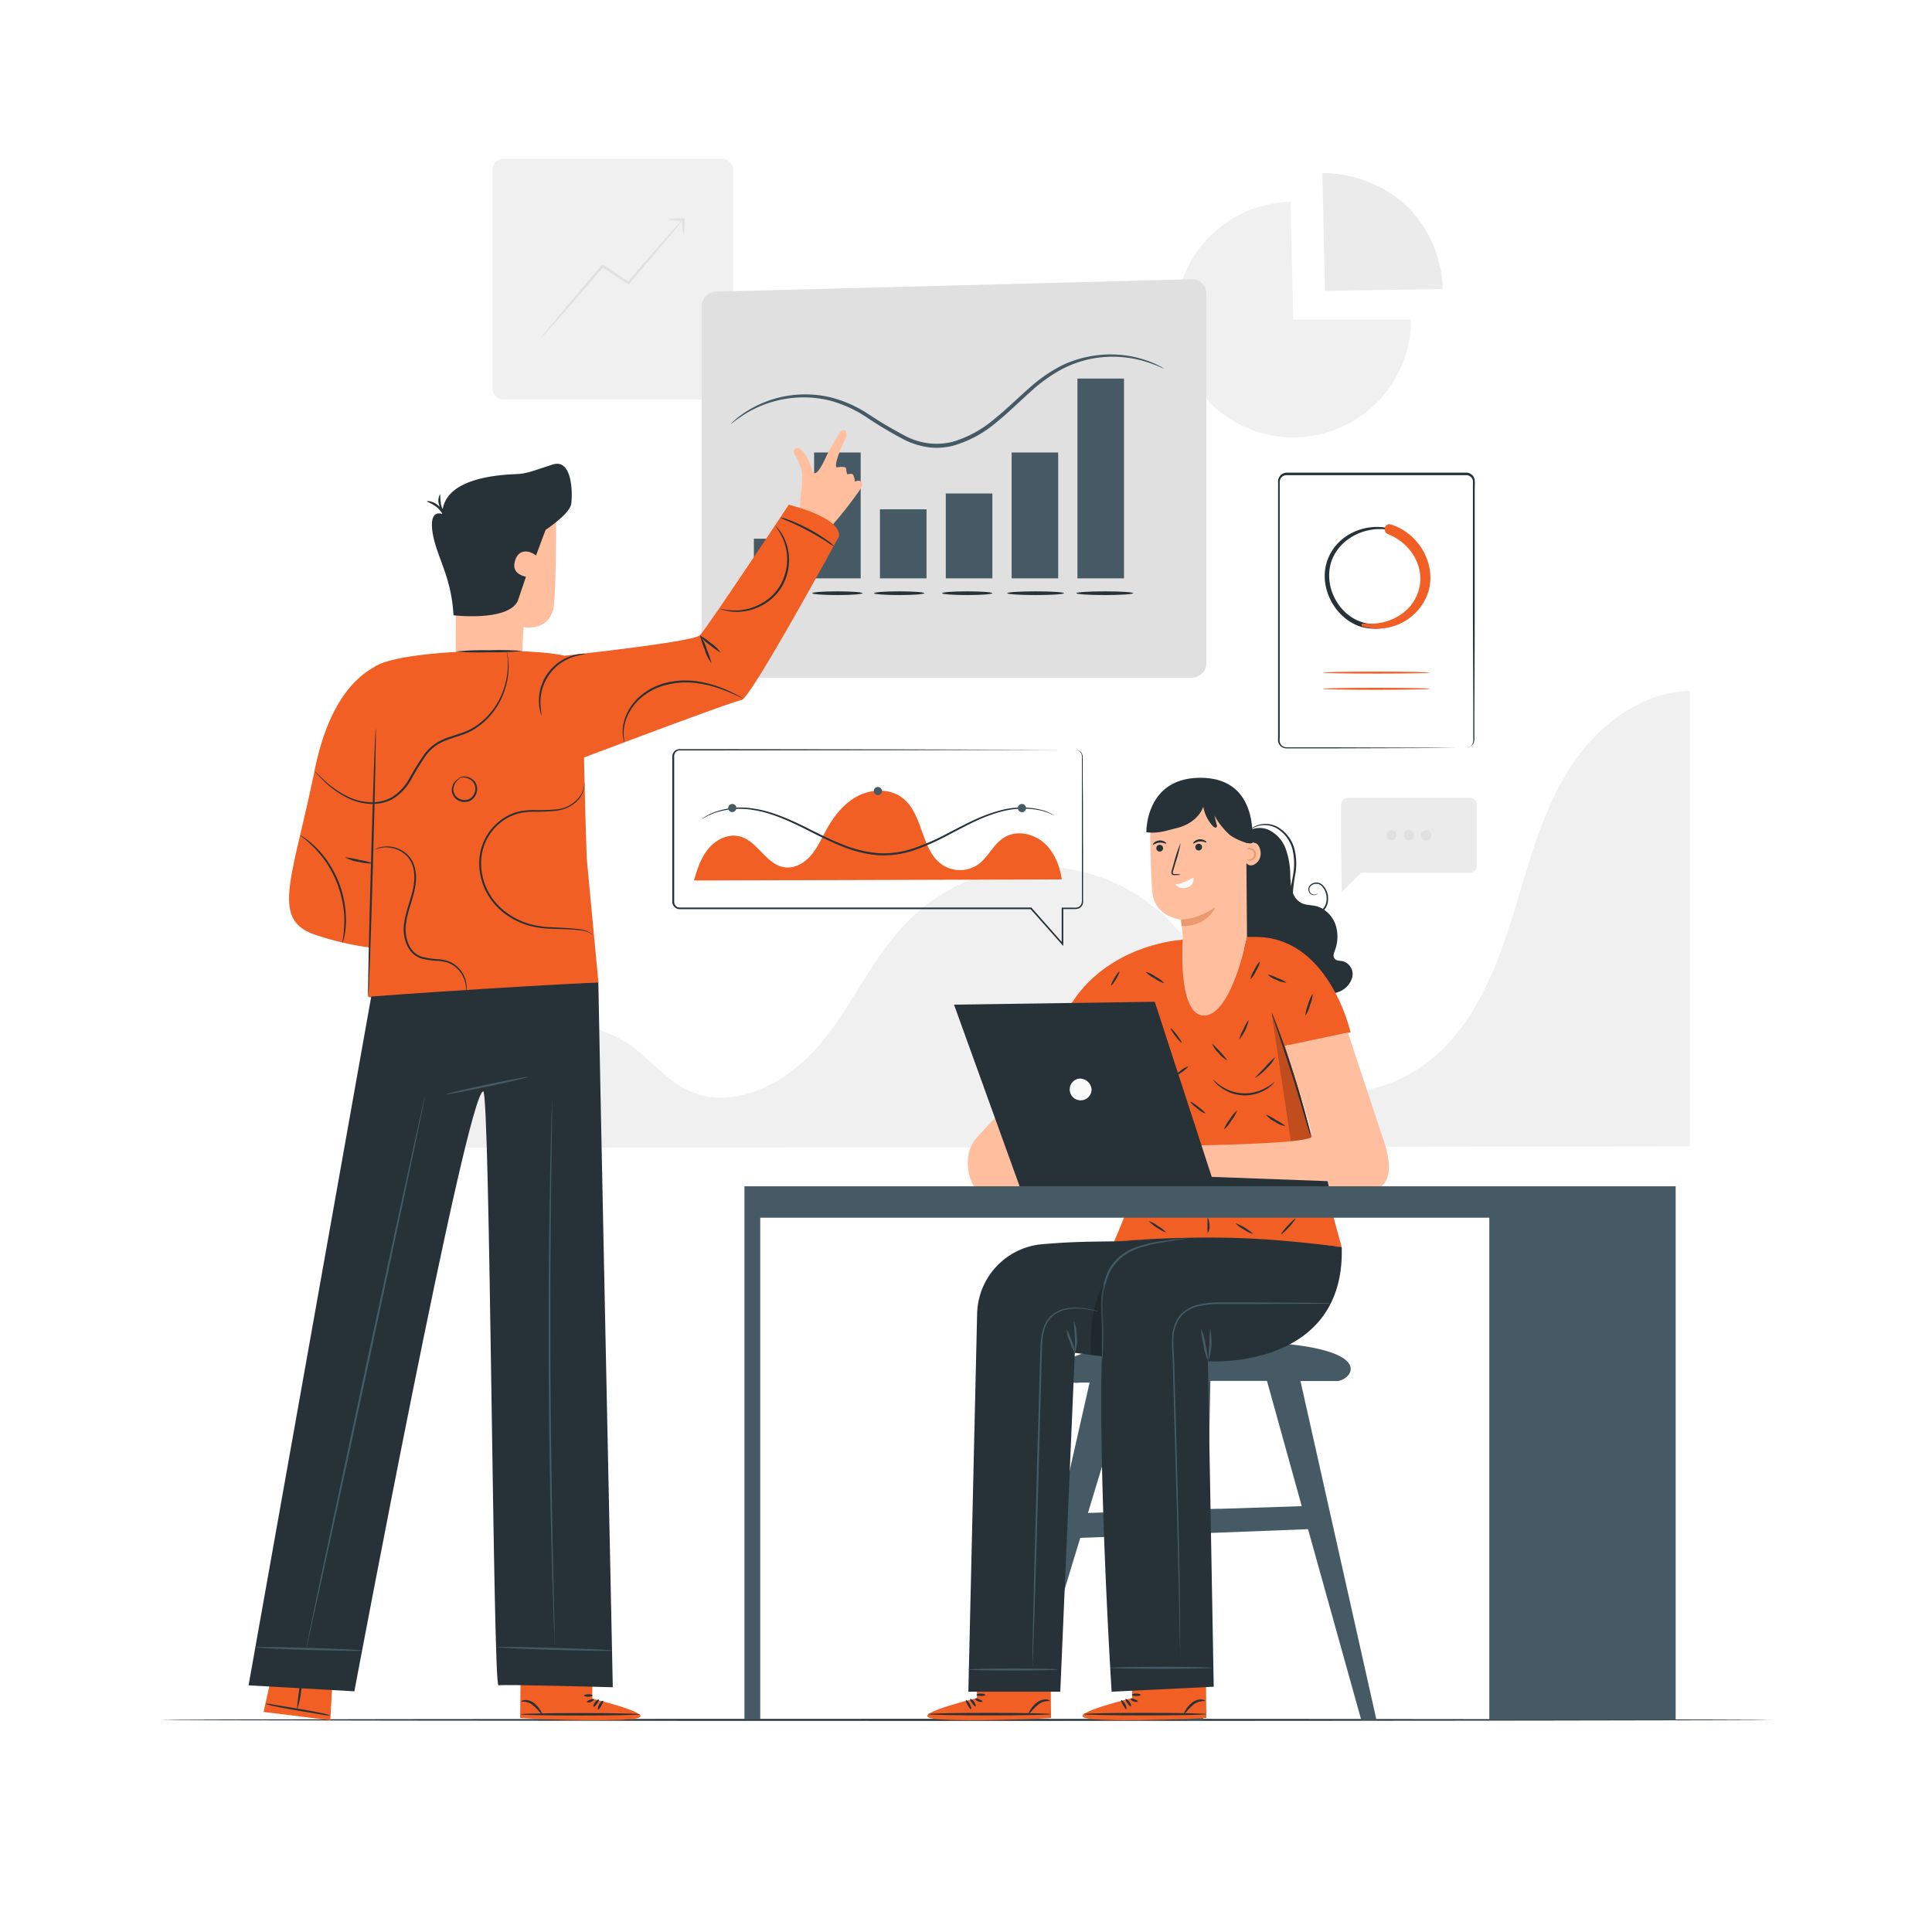 <svg xmlns="http://www.w3.org/2000/svg" viewBox="0 0 500 500"><style>        .elementor-widget-text-editor.elementor-drop-cap-view-stacked .elementor-drop-cap{background-color:#69727d;color:#fff}.elementor-widget-text-editor.elementor-drop-cap-view-framed .elementor-drop-cap{color:#69727d;border:3px solid;background-color:transparent}.elementor-widget-text-editor:not(.elementor-drop-cap-view-default) .elementor-drop-cap{margin-top:8px}.elementor-widget-text-editor:not(.elementor-drop-cap-view-default) .elementor-drop-cap-letter{width:1em;height:1em}.elementor-widget-text-editor .elementor-drop-cap{float:left;text-align:center;line-height:1;font-size:50px}.elementor-widget-text-editor .elementor-drop-cap-letter{display:inline-block}</style><g id="freepik--background-complete--inject-2"><rect x="127.46" y="41.11" width="62.31" height="62.31" rx="2.75" style="fill:#f0f0f0"></rect><path d="M176.82,56.49h-.07c-2.11,0-3.82.13-3.82.3a11,11,0,0,0,3.42.3c-.19.2-.47.49-.82.88l-3,3.4-10,11.48L158.32,70c-.75-.49-1.49-1-2.18-1.45l-.23-.14-.17.2c-4.45,5.2-8.39,9.85-11.2,13.21l-3.29,4a10.56,10.56,0,0,0-1.14,1.5A13.21,13.21,0,0,0,141.42,86l3.43-3.86c2.85-3.25,6.78-7.78,11.17-12.89l2,1.31,4.43,2.94.22.15.17-.2,10-11.81,2.89-3.51c.38-.46.64-.8.8-1h.05a11.07,11.07,0,0,0,.29,3.45c.17,0,.3-1.67.31-3.75v-.3Z" style="fill:#e0e0e0"></path><path d="M334.69,82.7h30.48A30.48,30.48,0,1,1,334,52.23Z" style="fill:#f0f0f0"></path><path d="M342.9,75.27l-.68-30.48a32.17,32.17,0,0,1,21.94,8.63,31.32,31.32,0,0,1,9.21,21.38Z" style="fill:#ebebeb"></path><path d="M347.1,208.17c-.17,5.6.15,22.68.15,22.68l5-5H380.4a1.79,1.79,0,0,0,1.78-1.79v-15.8a1.78,1.78,0,0,0-1.78-1.78H348.89A1.78,1.78,0,0,0,347.1,208.17Z" style="fill:#ebebeb"></path><path d="M361.48,216.16a1.32,1.32,0,1,1-1.32-1.33A1.32,1.32,0,0,1,361.48,216.16Z" style="fill:#e0e0e0"></path><path d="M365.94,216.16a1.33,1.33,0,1,1-1.32-1.33A1.32,1.32,0,0,1,365.94,216.16Z" style="fill:#e0e0e0"></path><path d="M370.4,216.16a1.33,1.33,0,1,1-1.33-1.33A1.33,1.33,0,0,1,370.4,216.16Z" style="fill:#e0e0e0"></path><path d="M117.88,297.05c.75-9.73,7.91-24.79,16.71-29a28.61,28.61,0,0,1,27.91,2c5.51,3.72,9.69,9.39,15.72,12.19,11.93,5.54,26.09-2.31,34.42-12.49s13.55-22.8,23-32a47.62,47.62,0,0,1,68.09,1.7c6.41,6.9,10.61,15.51,15.76,23.39s11.76,15.47,20.71,18.42c12.29,4.05,26.16-1.9,34.86-11.49s13.22-22.18,17-34.56,7.09-25.15,14-36.09,18.32-20,31.26-20.33v117.9Z" style="fill:#f0f0f0"></path></g><g id="freepik--Floor--inject-2"><path d="M458.51,445.1c0,.14-93.36.26-208.5.26s-208.52-.12-208.52-.26,93.34-.26,208.52-.26S458.51,445,458.51,445.1Z" style="fill:#263238"></path></g><g id="freepik--Charts--inject-2"><path d="M379.35,193.61a4.39,4.39,0,0,0,.6-.12,2,2,0,0,0,1.22-1.2,3.4,3.4,0,0,0,.11-1.31c0-.49,0-1,0-1.61,0-1.17,0-2.51,0-4,0-6.07-.05-14.83-.09-25.63,0-5.42,0-11.34,0-17.7,0-3.19,0-6.48,0-9.87,0-1.69,0-3.41,0-5.15,0-.85,0-1.79,0-2.59a1.74,1.74,0,0,0-1.62-1.45H332.93a1.74,1.74,0,0,0-1.74,1.69c0,1,0,2,0,3.06v17.95c0,7.79,0,15.3,0,22.46s0,14,0,20.31v2.37a7,7,0,0,0,0,1.13,1.69,1.69,0,0,0,.46.9,1.79,1.79,0,0,0,.88.51,5.33,5.33,0,0,0,1.08.05h10.73l25.63.09,7,.05,1.81,0,.62,0s-.21,0-.62,0l-1.81,0-7,.05-25.63.08-8.49,0h-2.24a5.37,5.37,0,0,1-1.18-.06,2.11,2.11,0,0,1-1.08-.62,2.16,2.16,0,0,1-.58-1.12,8.24,8.24,0,0,1,0-1.2v-2.37c0-6.36,0-13.16,0-20.31s0-14.67,0-22.46q0-5.83,0-11.88v-6.07c0-1,0-2,0-3.08a2.26,2.26,0,0,1,2.26-2.19l46.57,0a2.22,2.22,0,0,1,2.05,1.85c.07,1,0,1.78,0,2.67v5.15c0,3.39,0,6.68,0,9.87,0,6.36,0,12.28,0,17.7,0,10.8-.06,19.56-.08,25.63,0,1.51,0,2.85,0,4,0,.58,0,1.12,0,1.61a3.57,3.57,0,0,1-.14,1.34,2,2,0,0,1-1.31,1.22A1.5,1.5,0,0,1,379.35,193.61Z" style="fill:#263238"></path><path d="M359.43,136.71c-6.8-1.51-14.27,2.18-16.18,9.19-1.84,6.73,2.61,14.59,9.36,16.42A14,14,0,0,0,369,153.57c2.42-7.19-2.19-14.94-9.15-17.23-.8-.27-1.12,1-.34,1.26,5.93,2.17,10.19,8.57,8.41,15-1.68,6.1-8.83,10.18-14.93,8.56-5.87-1.56-9.66-7.86-8.91-13.73.91-7.19,8.52-11.49,15.29-10.32.25,0,.36-.33.11-.38Z" style="fill:#263238"></path><path d="M352.67,162.11a13.76,13.76,0,0,0,17-9c2.12-7.3-2.61-15.2-9.72-17.37-1.64-.5-2.23,1.92-.7,2.52,6,2.36,10,8.89,7.64,15.3-2.12,5.7-8.36,8.45-14.15,7.8-.46-.06-.52.66-.1.78Z" style="fill:#F15F25"></path><path d="M370,174.07c0,.14-6.18.26-13.82.26s-13.82-.12-13.82-.26,6.19-.26,13.82-.26S370,173.93,370,174.07Z" style="fill:#F15F25"></path><path d="M370,178.26c0,.15-6.18.26-13.82.26s-13.82-.11-13.82-.26,6.19-.26,13.82-.26S370,178.12,370,178.26Z" style="fill:#F15F25"></path><path d="M181.6,79.2v92.46a3.73,3.73,0,0,0,3.72,3.72H308.48a3.73,3.73,0,0,0,3.72-3.72V76a3.72,3.72,0,0,0-3.82-3.72L185.22,75.48A3.73,3.73,0,0,0,181.6,79.2Z" style="fill:#e0e0e0"></path><path d="M301.2,95.38c0,.1-1.57-.79-4.55-1.73a29.26,29.26,0,0,0-13.07-1A28.59,28.59,0,0,0,275,95.45a40.2,40.2,0,0,0-8.47,6.09c-2.78,2.46-5.54,5.24-8.72,7.81a30.09,30.09,0,0,1-11.13,6,17,17,0,0,1-6.5.39,20.9,20.9,0,0,1-6-1.86,104.83,104.83,0,0,1-10.08-6,31.71,31.71,0,0,0-9.49-4.25,28.07,28.07,0,0,0-9-.69,29,29,0,0,0-12.46,4c-2.67,1.64-3.93,2.86-4,2.78a6.19,6.19,0,0,1,.9-.89,22.6,22.6,0,0,1,2.9-2.21,28.48,28.48,0,0,1,21.87-3.82,31.9,31.9,0,0,1,9.76,4.27,108.7,108.7,0,0,0,10,5.9,17.22,17.22,0,0,0,11.88,1.39,29.41,29.41,0,0,0,10.77-5.83c3.14-2.51,5.91-5.28,8.73-7.74a40.89,40.89,0,0,1,8.7-6.14A29,29,0,0,1,283.48,92a28.56,28.56,0,0,1,13.28,1.29,23.45,23.45,0,0,1,3.35,1.44A6.15,6.15,0,0,1,301.2,95.38Z" style="fill:#455a64"></path><rect x="210.69" y="117.1" width="12.05" height="32.58" style="fill:#455a64"></rect><rect x="261.81" y="117.1" width="12.05" height="32.58" style="fill:#455a64"></rect><rect x="278.84" y="97.97" width="12.05" height="51.71" style="fill:#455a64"></rect><rect x="195.1" y="139.42" width="12.05" height="10.96" style="fill:#455a64"></rect><rect x="227.73" y="131.81" width="12.05" height="17.87" style="fill:#455a64"></rect><rect x="244.77" y="127.71" width="12.05" height="21.97" style="fill:#455a64"></rect><path d="M223.22,153.52c0,.27-2.91.48-6.51.48s-6.51-.21-6.51-.48,2.92-.48,6.51-.48S223.22,153.25,223.22,153.52Z" style="fill:#263238"></path><path d="M208.23,153.52c0,.27-2.92.48-6.51.48s-6.51-.21-6.51-.48,2.92-.48,6.51-.48S208.23,153.25,208.23,153.52Z" style="fill:#263238"></path><path d="M293.27,153.52c0,.27-3.3.48-7.36.48s-7.36-.21-7.36-.48,3.29-.48,7.36-.48S293.27,153.25,293.27,153.52Z" style="fill:#263238"></path><ellipse cx="268.01" cy="153.52" rx="7.36" ry="0.48" style="fill:#263238"></ellipse><path d="M256.81,153.52c0,.27-2.91.48-6.51.48s-6.5-.21-6.5-.48,2.91-.48,6.5-.48S256.81,153.25,256.81,153.52Z" style="fill:#263238"></path><path d="M239.21,153.52c0,.27-2.92.48-6.51.48s-6.51-.21-6.51-.48,2.91-.48,6.51-.48S239.21,153.25,239.21,153.52Z" style="fill:#263238"></path><path d="M278.48,194.13h.2a1.59,1.59,0,0,1,.59.17,1.68,1.68,0,0,1,.72.71,2.62,2.62,0,0,1,.21,1.38c0,2.12,0,5.23.05,9.22s0,8.91.05,14.6q0,4.28,0,9.12V233a2.23,2.23,0,0,1-.24,1.32,1.84,1.84,0,0,1-1.09.86,5.69,5.69,0,0,1-1.35.08H275l.18-.18c0,2.88,0,6,0,9.22v.53l-.35-.4-8.17-9.21.16.07-84.22,0h-5.89c-.33,0-.62,0-1,0a2,2,0,0,1-1-.42,2.06,2.06,0,0,1-.63-.91,2.11,2.11,0,0,1-.09-.56V212.1c0-4.95,0-9.82,0-14.58v-1.8a1.94,1.94,0,0,1,1-1.63,2.1,2.1,0,0,1,1-.21h9.54l48.37.06,32.6.08,8.87.05,2.3,0,.79,0-.79,0-2.3,0-8.87,0-32.6.08-48.37.06H176a1.41,1.41,0,0,0-.74.15,1.44,1.44,0,0,0-.78,1.21V212.1q0,7.43,0,15.11V233a2.75,2.75,0,0,0,.07.89,1.37,1.37,0,0,0,.45.66,1.42,1.42,0,0,0,.75.31h6.84l84.22,0h.1l.06.07,8.15,9.24-.35.13c0-3.23,0-6.34,0-9.22v-.19h2.84a5.58,5.58,0,0,0,1.25-.05,1.52,1.52,0,0,0,.88-.69A2,2,0,0,0,280,233c0-.42,0-.84,0-1.25v-2.46c0-3.23,0-6.27,0-9.12,0-5.69,0-10.59,0-14.6s0-7.1,0-9.22a2.55,2.55,0,0,0-.17-1.34,1.68,1.68,0,0,0-.67-.7A2.11,2.11,0,0,0,278.48,194.13Z" style="fill:#263238"></path><path d="M179.59,227.87c.84-2.93,1.82-5.92,3.77-8.26s5.12-3.91,8.07-3.15c4.67,1.2,6.92,7.42,11.69,8,2.64.36,5.21-1.22,6.91-3.27s2.75-4.54,4.05-6.86c2-3.49,4.63-6.72,8.22-8.47s8.21-1.76,11.35.71c5.38,4.24,4.63,13.6,10.36,17.34a8.3,8.3,0,0,0,9.24-.27c2.55-1.89,3.85-5.15,6.53-6.84,3.1-2,7.4-1.19,10.21,1.17s4.27,6,4.8,9.62" style="fill:#F15F25"></path><path d="M272.86,211.05a.76.76,0,0,1-.23-.09l-.66-.31a18.57,18.57,0,0,0-2.66-.9,21.39,21.39,0,0,0-10.2.3,39,39,0,0,0-6.67,2.48c-2.33,1.08-4.74,2.4-7.31,3.73a58.36,58.36,0,0,1-8.34,3.7,24.41,24.41,0,0,1-9.69,1.35,32.11,32.11,0,0,1-9.5-2.4c-2.95-1.18-5.66-2.57-8.24-3.87-5.14-2.64-10-4.75-14.28-5.39a20.34,20.34,0,0,0-10.16.74,19.58,19.58,0,0,0-3.4,1.67,1,1,0,0,1,.2-.16l.6-.43a13.7,13.7,0,0,1,2.52-1.27,20.18,20.18,0,0,1,10.3-.92c4.39.61,9.27,2.71,14.43,5.33,2.59,1.29,5.3,2.67,8.22,3.83a31.71,31.71,0,0,0,9.35,2.35,23.87,23.87,0,0,0,9.49-1.32,57.66,57.66,0,0,0,8.27-3.63c2.58-1.33,5-2.63,7.36-3.7a38.7,38.7,0,0,1,6.76-2.45,20.93,20.93,0,0,1,10.34-.13A11.48,11.48,0,0,1,272.86,211.05Z" style="fill:#263238"></path><path d="M228.24,204.67a1.05,1.05,0,1,1-1.05-1A1.06,1.06,0,0,1,228.24,204.67Z" style="fill:#455a64"></path><path d="M190.56,209.12a1.05,1.05,0,1,1-1.05-1.05A1,1,0,0,1,190.56,209.12Z" style="fill:#455a64"></path><path d="M265.54,209.13a1.06,1.06,0,1,1-1.06-1.06A1.06,1.06,0,0,1,265.54,209.13Z" style="fill:#455a64"></path></g><g id="freepik--character-2--inject-2"><path d="M336.56,357.41h9.37c4.37,0,13.74-11.49-37.1-10.18-33.42.86-35.62,5.8-33.93,8.68a4.18,4.18,0,0,0,3.91,1.95c.82-.06,1.9-.07,3.18-.06l-.8,3.52h0l-18.6,82.22,3.24-.28L279.57,398l26.21-1,1.5,48.12h4.11l1-48.37h.13l2.77-.1,23.23-.9,13.77,49.38h3.94Zm-55,34.14,9.17-30.23,1-3.42h0c3.84,0,8.33-.09,12.83-.09l1,33Zm34.56-1.08h0l-1,0-2.55.08.68-33.17h14.64l9,32.41Z" style="fill:#455a64"></path><path d="M252.81,439.45V428.82l19.05-.12.15,15.89-1.18.09c-5.25.34-26.73,1-30.25-.1C236.66,443.37,252.81,439.45,252.81,439.45Z" style="fill:#F15F25"></path><path d="M240.13,443.61c0,.18,7.12.33,15.91.33s15.91-.15,15.91-.33-7.12-.32-15.91-.32S240.13,443.43,240.13,443.61Z" style="fill:#263238"></path><path d="M252.48,441.62c.16-.08,0-.64-.39-1.2s-.9-.85-1-.72.13.59.51,1.11S252.32,441.71,252.48,441.62Z" style="fill:#263238"></path><path d="M251.26,442.32c.17-.06.08-.69-.29-1.35s-.87-1.07-1-1,.1.66.45,1.27S251.09,442.39,251.26,442.32Z" style="fill:#263238"></path><path d="M266.21,443.54c.08,0,.36-.23.77-.7a13.08,13.08,0,0,1,1.67-1.67,4.41,4.41,0,0,1,2.06-.9c.58-.08,1,0,1-.08s-.32-.33-1-.38a3.85,3.85,0,0,0-2.44.85,6.83,6.83,0,0,0-1.65,1.92C266.29,443.12,266.14,443.49,266.21,443.54Z" style="fill:#263238"></path><path d="M252.42,439.62c-.09.15.23.52.78.72s1,.13,1.06,0-.36-.39-.84-.57S252.51,439.47,252.42,439.62Z" style="fill:#263238"></path><path d="M252.72,438.6c0,.17.49.33,1.13.33s1.16-.13,1.15-.3-.52-.33-1.14-.34S252.74,438.42,252.72,438.6Z" style="fill:#263238"></path><path d="M293,439.45V428.82l19.05-.12.15,15.89-1.18.09c-5.25.34-26.73,1-30.25-.1C276.86,443.37,293,439.45,293,439.45Z" style="fill:#F15F25"></path><path d="M280.33,443.61c0,.18,7.13.33,15.91.33s15.91-.15,15.91-.33-7.12-.32-15.91-.32S280.33,443.43,280.33,443.61Z" style="fill:#263238"></path><path d="M292.68,441.62c.16-.08,0-.64-.39-1.2s-.9-.85-1-.72.14.59.51,1.11S292.52,441.71,292.68,441.62Z" style="fill:#263238"></path><path d="M291.46,442.32c.17-.06.08-.69-.29-1.35s-.87-1.07-1-1,.1.66.45,1.27S291.3,442.39,291.46,442.32Z" style="fill:#263238"></path><path d="M306.41,443.54c.08,0,.36-.23.77-.7a13.08,13.08,0,0,1,1.67-1.67,4.41,4.41,0,0,1,2.06-.9c.58-.08,1,0,1-.08s-.33-.33-1-.38a3.85,3.85,0,0,0-2.44.85,6.83,6.83,0,0,0-1.65,1.92C306.49,443.12,306.34,443.49,306.41,443.54Z" style="fill:#263238"></path><path d="M292.62,439.62c-.09.15.24.52.78.72s1,.13,1.06,0-.36-.39-.84-.57S292.72,439.47,292.62,439.62Z" style="fill:#263238"></path><path d="M292.92,438.6c0,.17.49.33,1.13.33s1.16-.13,1.15-.3-.52-.33-1.14-.34S292.94,438.42,292.92,438.6Z" style="fill:#263238"></path><path d="M347.58,248.78c-.78-.18-1.75-.08-2.22-.73s-.13-1.41.12-2.1a10,10,0,0,0,.07-6.88,7.76,7.76,0,0,0-2.87-3.62,2.91,2.91,0,0,0,.49-.62,4.32,4.32,0,0,0,.54-2.18,4.83,4.83,0,0,0-1.47-3.65,2.33,2.33,0,0,0-3.13,0,1.6,1.6,0,0,0,0,2.33,1.44,1.44,0,0,0,1.52.19c.33-.17.38-.38.38-.38a1.64,1.64,0,0,1-.42.29,1.38,1.38,0,0,1-1.35-.25,1.36,1.36,0,0,1,.12-2,2,2,0,0,1,2.69.12,4.48,4.48,0,0,1,1.26,3.36,3.76,3.76,0,0,1-.5,1.95,2.8,2.8,0,0,1-.49.6,6.19,6.19,0,0,0-1.72-.71c-1.29-.31-2.69-.23-3.87-.84a4.72,4.72,0,0,1-2.11-2.53c0-.11,0-.23,0-.35a47.42,47.42,0,0,1,.71-5.18,15.83,15.83,0,0,0-.13-5,9.33,9.33,0,0,0-4.77-6.7,6.52,6.52,0,0,0-5.55-.1,4.9,4.9,0,0,0-1.28.85l-.21.22a4.64,4.64,0,0,0-1.53,1.22l-3.08,27.78,22.59,13.81a16.62,16.62,0,0,0,5.15-1,5.69,5.69,0,0,0,3.44-3.74A3.49,3.49,0,0,0,347.58,248.78Zm-14.83-29.09a8.77,8.77,0,0,0-4.59-5,6,6,0,0,0-4.57.08,5.76,5.76,0,0,1,1.32-.76,6.38,6.38,0,0,1,5.31.24,9,9,0,0,1,4.46,6.46,15.79,15.79,0,0,1,.1,4.82c-.13,1.25-.48,2.51-.64,3.85a27.11,27.11,0,0,1-.22-2.86A20.77,20.77,0,0,0,332.75,219.69Z" style="fill:#263238"></path><path d="M326.06,219.65a2.46,2.46,0,0,0-.88-1.34,3.65,3.65,0,0,0-2.71-.12l-.05-6.38L310,201.71l-6.69,3.47a10.47,10.47,0,0,0-5.64,9.38c.05,5.14.18,12.11.52,16.07.58,6.8,7.46,7.36,7.46,7.36s.3,2.45.5,4.88c0,0-1.51,20.13,5.57,19.95,5.22-.13,8.73-11.1,10.21-16.87l.79-3.17v-.17l0-.13h0l-.15-19.09.21.22a1.51,1.51,0,0,0,1.65.2,3.05,3.05,0,0,0,1.63-1.75A3.75,3.75,0,0,0,326.06,219.65Z" style="fill:#ffbe9d"></path><path d="M299.25,219.53a.86.86,0,0,0,.89.85.87.87,0,0,0,0-1.74A.86.86,0,0,0,299.25,219.53Z" style="fill:#263238"></path><path d="M298.38,218.61c.11.11.74-.46,1.68-.53s1.65.36,1.75.23-.08-.26-.39-.46a2.24,2.24,0,0,0-1.41-.34,2.31,2.31,0,0,0-1.33.57C298.41,218.33,298.32,218.56,298.38,218.61Z" style="fill:#263238"></path><path d="M309.35,219.23a.87.87,0,0,0,1.74,0,.87.87,0,0,0-1.74,0Z" style="fill:#263238"></path><path d="M308.79,218.3c.11.11.74-.45,1.68-.53s1.65.36,1.75.24-.08-.27-.39-.47a2.34,2.34,0,0,0-2.74.23C308.82,218,308.73,218.25,308.79,218.3Z" style="fill:#263238"></path><path d="M305.58,226.36a6.08,6.08,0,0,1-1.54.12,1.52,1.52,0,0,1-.41,0,.58.58,0,0,1-.41-.33,1.5,1.5,0,0,1,.06-1l.57-2a34.52,34.52,0,0,1,1.69-5,34.87,34.87,0,0,1-1.3,5.11l-.6,2a1.27,1.27,0,0,0-.11.75c.05.17.27.2.51.2A5.5,5.5,0,0,1,305.58,226.36Z" style="fill:#263238"></path><path d="M308.83,227.12c.06-.07-2.71,1.67-4.62,1.72a2.6,2.6,0,0,0,3.13.81A2.16,2.16,0,0,0,308.83,227.12Z" style="fill:#fafafa"></path><path d="M305.61,238a16.94,16.94,0,0,0,8.94-3.27s-1.92,5.05-8.75,4.93Z" style="fill:#eb996e"></path><path d="M296.68,215.38c3,.41,5.15-.4,8.05-1.13s5.66-2.64,6.67-5.46a10.24,10.24,0,0,0,2.48,5c.27.3.79.58,1,.25a.74.74,0,0,0,0-.62l-.6-2.38a19.07,19.07,0,0,0,3.95,5c1.66,1.33,6.71,3.39,5.94,1.41-.19-.5,1.5-15.92-13.16-16.15S296.68,215.38,296.68,215.38Z" style="fill:#263238"></path><path d="M322.66,219.77c-.05,0,.25-.35.88-.33a1.66,1.66,0,0,1,1,2.87,1.67,1.67,0,0,1-1,.41c-.63,0-.92-.3-.88-.34s.36.07.84,0a1.29,1.29,0,0,0,0-2.54C323,219.7,322.69,219.85,322.66,219.77Z" style="fill:#eb996e"></path><path d="M347,267.67l2.52-.51s-5.49-24.68-24.57-24.68H322.7l0,.12v.17l-.79,3.17c-1.48,5.77-5,16.74-10.21,16.87-6.61.17-5.73-17.32-5.59-19.68a1.68,1.68,0,0,0-.48.13s-20.75,1.15-30,19.35l16,11.69,3.91-2.36s1.28,25.74-.92,32.75c-2.48,7.92-6.32,16.69-6.32,16.69,17.59-1.37,37.6-.58,58.93,1.39L333,270.52A48.5,48.5,0,0,0,347,267.67Z" style="fill:#F15F25"></path><path d="M329.88,280s-.13.23-.45.56a9.43,9.43,0,0,1-1.51,1.21,10.53,10.53,0,0,1-12.12-.44,8.66,8.66,0,0,1-1.42-1.32c-.3-.35-.43-.57-.4-.59s.71.72,2,1.61a10.93,10.93,0,0,0,11.72.43C329.11,280.68,329.81,280,329.88,280Z" style="fill:#263238"></path><path d="M339.12,293.75a6.65,6.65,0,0,1-.43-1.24c-.28-.9-.62-2-1-3.4-.86-2.87-2-6.84-3.42-11.19s-2.7-8.29-3.66-11.13c-.44-1.34-.82-2.47-1.12-3.37a5.52,5.52,0,0,1-.35-1.25,7,7,0,0,1,.54,1.19c.32.77.76,1.9,1.28,3.31,1.05,2.81,2.42,6.72,3.8,11.09s2.52,8.35,3.28,11.25c.38,1.45.68,2.63.86,3.45A5.69,5.69,0,0,1,339.12,293.75Z" style="fill:#263238"></path><path d="M332.93,254.28a5.54,5.54,0,0,1-2.56-.69,5.78,5.78,0,0,1-2.27-1.37,8.45,8.45,0,0,1,2.47.9A8.73,8.73,0,0,1,332.93,254.28Z" style="fill:#263238"></path><path d="M337.85,262.84a8.67,8.67,0,0,1,.69-2.92,8.8,8.8,0,0,1,1.2-2.76,9.16,9.16,0,0,1-.7,2.92A8.92,8.92,0,0,1,337.85,262.84Z" style="fill:#263238"></path><path d="M320.72,269a9.08,9.08,0,0,1,1.07-2.6,9.56,9.56,0,0,1,1.38-2.46,11.36,11.36,0,0,1-2.45,5.06Z" style="fill:#263238"></path><path d="M317.62,274.42a6.86,6.86,0,0,1-2.28-1.92,6.76,6.76,0,0,1-1.68-2.47,39.91,39.91,0,0,1,4,4.39Z" style="fill:#263238"></path><path d="M330,273.6a9.22,9.22,0,0,1-2.14,2.86,15,15,0,0,1-2.47,2.14l-.74.45.58-.59c.14-.14.23-.2.26-.18s0,.13-.08.3l-.16-.14c.35-.42,1.24-1.29,2.24-2.34A19.34,19.34,0,0,1,330,273.6Z" style="fill:#263238"></path><path d="M332.69,291.45a6.65,6.65,0,0,1-2.75-1.14,6.56,6.56,0,0,1-2.33-1.87,12.84,12.84,0,0,1,2.59,1.42A11.81,11.81,0,0,1,332.69,291.45Z" style="fill:#263238"></path><path d="M320.16,287.37a8.68,8.68,0,0,1-1.49,2.63,9.21,9.21,0,0,1-1.92,2.34,8.42,8.42,0,0,1,1.49-2.63A9.24,9.24,0,0,1,320.16,287.37Z" style="fill:#263238"></path><path d="M311.94,288.18a6,6,0,0,1-2.09-1.31c-1.07-.83-1.86-1.6-1.77-1.71s1,.47,2.09,1.3S312,288.06,311.94,288.18Z" style="fill:#263238"></path><path d="M307.49,276c.08.12-.7.82-1.75,1.57s-2,1.26-2,1.14.69-.82,1.74-1.57A5.73,5.73,0,0,1,307.49,276Z" style="fill:#263238"></path><path d="M305.79,269.83c-.11.09-.83-.67-1.61-1.69s-1.31-1.93-1.2-2,.84.68,1.61,1.7S305.91,269.75,305.79,269.83Z" style="fill:#263238"></path><path d="M323.62,253.43a6.58,6.58,0,0,1,1-2.43,7,7,0,0,1,1.46-2.19,6.74,6.74,0,0,1-1,2.44A6.83,6.83,0,0,1,323.62,253.43Z" style="fill:#263238"></path><path d="M301.34,254.47a8.24,8.24,0,0,1-2.56-1.27,8.11,8.11,0,0,1-2.29-1.71,7.64,7.64,0,0,1,2.56,1.27A7.93,7.93,0,0,1,301.34,254.47Z" style="fill:#263238"></path><path d="M289.67,251.48c.13.07-.24.93-.82,1.9s-1.15,1.72-1.28,1.64.25-.92.83-1.9S289.55,251.41,289.67,251.48Z" style="fill:#263238"></path><path d="M301.81,319a14.23,14.23,0,0,1-4.56-3,7.37,7.37,0,0,1,2.42,1.3A7.84,7.84,0,0,1,301.81,319Z" style="fill:#263238"></path><path d="M335.23,315.42c.11.1-.62,1.06-1.63,2.16s-1.9,1.9-2,1.8.62-1.06,1.63-2.16S335.13,315.32,335.23,315.42Z" style="fill:#263238"></path><path d="M312.52,319.17a67,67,0,0,1,0-4c.13,0,.49.85.49,2A3,3,0,0,1,312.52,319.17Z" style="fill:#263238"></path><path d="M324.34,319.36a7.31,7.31,0,0,1-2.44-1.18,7.19,7.19,0,0,1-2.17-1.62,14.22,14.22,0,0,1,4.61,2.8Z" style="fill:#263238"></path><path d="M347.25,322.78a2.74,2.74,0,0,1-.6,0l-1.72-.14-6.3-.56c-5.32-.46-12.67-1.12-20.81-1.25s-15.53.05-20.86.25l-6.32.27-1.72.07a2.15,2.15,0,0,1-.6,0l.59-.09,1.72-.16c1.48-.13,3.64-.28,6.31-.44,5.34-.3,12.72-.56,20.89-.4s15.52.85,20.84,1.4c2.65.29,4.8.54,6.28.73l1.71.23A2.41,2.41,0,0,1,347.25,322.78Z" style="fill:#263238"></path><g style="opacity:0.2"><path d="M329.12,262.17l5,33.25s4.63,0,5.48-1.38Z"></path><path d="M329.12,262.17l5,33.25s4.63,0,5.48-1.38Z"></path></g><path d="M300.09,320.76c-11.77.91-18.2.1-31.15,1.32A18.48,18.48,0,0,0,252.88,340l-2.27,97.81H274.4l3.76-87.69,7,.89c-.9,32.84,2.53,86.8,2.53,86.8l26.42-1.29-1.51-84.22s35.53,2.41,34.64-29.49C347.25,322.78,319.27,319.39,300.09,320.76Z" style="fill:#263238"></path><path d="M307.2,320.51a16.26,16.26,0,0,1-1.8.3c-1.16.18-2.84.43-4.9.81a30.4,30.4,0,0,0-7.05,1.87,14,14,0,0,0-3.59,2.3,11.43,11.43,0,0,0-2.72,3.64,20.38,20.38,0,0,0-1.7,8.68c0,2.76.1,5.27.08,7.37s-.09,3.8-.17,5c0,.59-.08,1.05-.12,1.35a2.22,2.22,0,0,1-.07.47,12.78,12.78,0,0,1,0-1.82c0-1.18,0-2.87,0-5s-.12-4.62-.19-7.37a20.42,20.42,0,0,1,1.71-8.91,11.9,11.9,0,0,1,2.85-3.79,14.25,14.25,0,0,1,3.73-2.36,29.59,29.59,0,0,1,7.19-1.8c2.07-.33,3.77-.53,4.94-.64.58-.05,1-.09,1.35-.1A1.43,1.43,0,0,1,307.2,320.51Z" style="fill:#455a64"></path><path d="M276.06,344a19.28,19.28,0,0,1,1.29,3,7.15,7.15,0,0,1,.81,3.16,19.28,19.28,0,0,1-1.29-3A7,7,0,0,1,276.06,344Z" style="fill:#455a64"></path><path d="M278,342a12.33,12.33,0,0,1,.69,4,8.62,8.62,0,0,1-.52,4.06c-.16,0,.11-1.82,0-4S277.82,342,278,342Z" style="fill:#455a64"></path><path d="M310.81,343.85A14.13,14.13,0,0,1,312,348a26.22,26.22,0,0,1,.65,4.26,13.73,13.73,0,0,1-1.16-4.16A25.5,25.5,0,0,1,310.81,343.85Z" style="fill:#455a64"></path><path d="M313.19,343.83a16.21,16.21,0,0,1-.46,8.44,37.31,37.31,0,0,1,.27-4.22A40.43,40.43,0,0,1,313.19,343.83Z" style="fill:#455a64"></path><path d="M273.79,432.07c0,.14-5.21.26-11.64.26s-11.64-.12-11.64-.26,5.21-.26,11.64-.26S273.79,431.92,273.79,432.07Z" style="fill:#455a64"></path><path d="M313.79,431.63c0,.14-5.93.26-13.24.26s-13.24-.12-13.24-.26,5.93-.26,13.24-.26S313.79,431.49,313.79,431.63Z" style="fill:#455a64"></path><path d="M344.09,337.42l-.33,0-1,0-3.8,0-14,.07-9.65,0a22.79,22.79,0,0,0-5.27.6,8.38,8.38,0,0,0-4.63,2.87,9.61,9.61,0,0,0-1.71,5.5c-.1,2,.12,4.09.2,6.22q.16,6.38.35,13.15c.51,18,.93,34.31,1.08,46.12.08,5.9.1,10.68.1,14q0,2.44,0,3.81c0,.41,0,.73,0,1a1.23,1.23,0,0,1,0,.34,1.44,1.44,0,0,1,0-.34c0-.25,0-.57,0-1,0-.91,0-2.18-.07-3.81-.07-3.33-.16-8.1-.27-14-.25-11.8-.72-28.11-1.23-46.12-.12-4.5-.23-8.89-.34-13.14-.08-2.11-.29-4.2-.18-6.27a10,10,0,0,1,1.82-5.76,8.76,8.76,0,0,1,4.89-3,23.5,23.5,0,0,1,5.39-.6l9.65,0,14,.1,3.8.06,1,0A1.39,1.39,0,0,1,344.09,337.42Z" style="fill:#455a64"></path><path d="M282.35,350.62s-.92-11.85,3.53-18.66l-.71,19Z" style="opacity:0.2"></path><path d="M284.27,339.35a.86.86,0,0,1-.26,0l-.78-.14c-.69-.13-1.69-.33-3-.48a13.09,13.09,0,0,0-4.72.28,8.15,8.15,0,0,0-2.66,1.25,6.64,6.64,0,0,0-2.05,2.51c-1,2.1-1.12,4.73-1.18,7.49s-.14,5.74-.22,8.86c-.17,6.24-.35,13.1-.54,20.3-.42,14.38-.81,27.4-1.09,36.88-.16,4.68-.3,8.49-.39,11.17-.06,1.29-.1,2.31-.13,3,0,.32,0,.58-.05.79a.94.94,0,0,1,0,.27.8.8,0,0,1,0-.27c0-.21,0-.47,0-.79,0-.74,0-1.76,0-3,.05-2.69.13-6.49.22-11.18.24-9.48.58-22.5.94-36.89.21-7.2.4-14.05.58-20.29.09-3.12.18-6.09.27-8.86s.19-5.45,1.28-7.64a7,7,0,0,1,2.19-2.62,8.26,8.26,0,0,1,2.77-1.26,12.85,12.85,0,0,1,4.83-.2c1.31.18,2.31.42,3,.57l.77.2C284.19,339.31,284.28,339.34,284.27,339.35Z" style="fill:#455a64"></path><path d="M282.43,263.92s-25.11,25.19-29.9,30.82c-4.09,4.81-1.42,13.88,2,14.27s58.78-.36,58.78-.36l-.73-11.32s-35.86.16-36.91-.5,20.74-22.69,20.74-22.69Z" style="fill:#ffbe9d"></path><path d="M348.83,267.21s7.63,23.13,8.55,25.86,5.66,14.3-3.34,15.27-57.3,0-57.3,0l-3.59-11.69s46.68-.12,46.45-2.61-7.09-23.38-7.09-23.38Z" style="fill:#ffbe9d"></path><polygon points="246.9 260 264.25 308.06 344.12 308.03 343.57 305.68 313.6 304.58 298.85 259.26 246.9 260" style="fill:#263238"></polygon><path d="M282.5,281.88a2.83,2.83,0,1,1-3.32-2.73A3.06,3.06,0,0,1,282.5,281.88Z" style="fill:#fafafa"></path><polygon points="385.43 307.01 196.75 307.01 194.7 307.01 192.66 307.01 192.66 445 196.75 445 196.75 315.14 385.43 315.14 385.43 445.1 433.66 445.1 433.66 315.14 433.66 307.01 385.43 307.01" style="fill:#455a64"></polygon></g><g id="freepik--character-1--inject-2"><path d="M153.28,439.61V429.28l-18.5-.12-.16,15.45,1.15.08c5.11.33,26,1,29.4-.09C169,443.42,153.28,439.61,153.28,439.61Z" style="fill:#F15F25"></path><path d="M165.61,443.66c0,.17-6.92.31-15.46.31s-15.46-.14-15.46-.31,6.92-.32,15.46-.32S165.61,443.48,165.61,443.66Z" style="fill:#263238"></path><path d="M153.61,441.72c-.15-.08,0-.63.37-1.16s.89-.83,1-.71-.13.58-.5,1.08S153.76,441.8,153.61,441.72Z" style="fill:#263238"></path><path d="M154.79,442.4c-.16-.06-.08-.67.29-1.31s.84-1,1-.93-.09.63-.43,1.23S155,442.46,154.79,442.4Z" style="fill:#263238"></path><path d="M140.26,443.59c-.07.05-.35-.22-.75-.68a11.72,11.72,0,0,0-1.62-1.62,4.24,4.24,0,0,0-2-.88c-.57-.08-.93,0-1-.08s.31-.32,1-.36a3.61,3.61,0,0,1,2.37.82,6.74,6.74,0,0,1,1.6,1.86C140.19,443.18,140.33,443.54,140.26,443.59Z" style="fill:#263238"></path><path d="M153.66,439.78c.1.15-.22.5-.75.7s-1,.12-1-.05.35-.37.81-.54S153.57,439.63,153.66,439.78Z" style="fill:#263238"></path><path d="M153.37,438.78c0,.17-.47.32-1.1.33s-1.12-.13-1.11-.3.51-.32,1.11-.33S153.36,438.61,153.37,438.78Z" style="fill:#263238"></path><path d="M207,131.53l.17-3.13a26.38,26.38,0,0,0,.39-5.25,7.47,7.47,0,0,0-.46-2.56,12,12,0,0,0-1.4-2.94,1,1,0,0,1,.88-1.69c.88.23,2.68,2.32,3.5,5.44s2.92-1.5,3.71-3.17,3.51-6.72,4.21-6.88c1-.24,1.49.83.65,2.48s-3,6.77-2.08,7.15a4.7,4.7,0,0,1,2-.09.53.53,0,0,1,.41.44,6.2,6.2,0,0,0,.29,1.44s1.24-.4,1.55.13a5.49,5.49,0,0,1,.41,1.73s.94-.41,1.44-.09c1.07.7-.09,2.17-.09,2.17a104.74,104.74,0,0,1-8.33,10.49l-7.27-5.85" style="fill:#ffbe9d"></path><path d="M118.05,131.32l-.12,39.89L135,172l.49-9.7s6.08,1.21,7.65-4.44c1-3.6.75-31.47.75-31.47Z" style="fill:#ffbe9d"></path><path d="M143,120.23c-5.21,1.68-6.46,2.25-8.8,2.43s-18.18.2-19.63,9.13a6.65,6.65,0,0,1-.45-1.31,21.72,21.72,0,0,1-.19-2.64,3.27,3.27,0,0,0-.31,2.76,3.43,3.43,0,0,0,.17.57c-.11-.1-.21-.21-.33-.31a5,5,0,0,0-2-1.08c-.57-.14-.94-.11-1,0a13.33,13.33,0,0,1,2.63,1.51,6.78,6.78,0,0,1,1.35,1.6s0,.08,0,.12-3.41-1.5-2.51,4.68,4.93,11.43,5.43,21.55c0,0,14.13,1.68,16.65-3.75l2.11-6.23s-3.4-.56-3-3.29c.55-3.79,3.44-3.88,5.6-2.2l2.48-6.64s6.28-4.12,6.64-6.75S148.16,118.54,143,120.23Z" style="fill:#263238"></path><polygon points="70.71 431.89 68.21 443.05 85.48 445.19 86.1 434.13 70.71 431.89" style="fill:#F15F25">        </polygon><path d="M78.51,432.44a25,25,0,0,1-.56,5.12,25.63,25.63,0,0,1-1.09,5,51.44,51.44,0,0,1,1.65-10.16Z" style="fill:#263238"></path><path d="M85.55,444a13.86,13.86,0,0,1-2.5-.31l-6-1c-2.35-.39-4.46-.78-6-1.12a12,12,0,0,1-2.43-.67,12,12,0,0,1,2.5.31l6,1c2.34.39,4.46.78,6,1.12A10.81,10.81,0,0,1,85.55,444Z" style="fill:#263238"></path><path d="M96.33,256.48l-32,179.68,27.38,1.55s29.08-154.88,33.35-155.26c1.79-.17,2.51,154,3.94,153.71s29.59.5,29.59.5-3.81-182.46-3.74-182.46Z" style="fill:#263238"></path><path d="M136.78,278.67c0,.14-4.72,1.27-10.6,2.52s-10.68,2.15-10.71,2,4.72-1.27,10.6-2.52S136.75,278.53,136.78,278.67Z" style="fill:#455a64"></path><path d="M93.74,427.16c0,.15-6.19.07-13.82-.16s-13.81-.55-13.81-.69,6.19-.07,13.82.16S93.74,427,93.74,427.16Z" style="fill:#455a64"></path><path d="M158.41,427.18c0,.14-6.69.06-14.92-.19s-14.91-.56-14.91-.7,6.68-.06,14.92.18S158.41,427,158.41,427.18Z" style="fill:#455a64"></path><path d="M110,283.65c.14,0-6.63,32.08-15.13,71.58s-15.5,71.51-15.64,71.48,6.63-32.07,15.13-71.59S109.85,283.62,110,283.65Z" style="fill:#455a64"></path><path d="M143.61,426.73a2,2,0,0,1,0-.37c0-.27,0-.63-.06-1.09,0-1-.1-2.39-.18-4.19-.15-3.63-.32-8.9-.51-15.41-.38-13-.76-31-.85-50.86s.1-37.85.36-50.87c.12-6.51.25-11.77.37-15.41.06-1.8.1-3.2.14-4.19,0-.46,0-.82,0-1.09a1.7,1.7,0,0,1,0-.37,1.46,1.46,0,0,1,0,.37v1.09c0,1,0,2.39,0,4.19-.05,3.67-.12,8.93-.21,15.42-.16,13-.3,31-.2,50.86s.41,37.84.69,50.86c.15,6.48.27,11.74.36,15.41,0,1.79.06,3.2.08,4.19,0,.46,0,.82,0,1.09A1.46,1.46,0,0,1,143.61,426.73Z" style="fill:#455a64"></path><path d="M204.13,130.63s-21.2,32-23,33.77-35,5.29-35,5.29c-10.2-2.3-43.16-1.54-49.38,3h0c-5.39,3-11.93,10-15.3,26.53-5.75,28.28-11.5,38.7,0,42.65a75.18,75.18,0,0,0,14.15,3.34l-.32,12.8,59.6-3.71-3-31.78c-.36-8.93-.53-18.23-.75-26.47,3.73-1.41,38.39-14.53,40.77-14.87s25.21-42.33,25.21-42.33C217.79,133.86,204.13,130.63,204.13,130.63Z" style="fill:#F15F25"></path><path d="M97.24,188.5c.14,0-.18,15.58-.71,34.78s-1.09,34.77-1.24,34.77.18-15.58.72-34.78S97.1,188.5,97.24,188.5Z" style="fill:#263238"></path><path d="M184.12,171.6a10.5,10.5,0,0,1-1.74-3.51,24.5,24.5,0,0,1-1.24-3.69,10.6,10.6,0,0,1,1.73,3.51A27.35,27.35,0,0,1,184.12,171.6Z" style="fill:#263238"></path><path d="M186.5,168.88a17.28,17.28,0,0,1-2.84-2,8.76,8.76,0,0,1-2.52-2.44,18.3,18.3,0,0,1,2.84,2A9.1,9.1,0,0,1,186.5,168.88Z" style="fill:#263238"></path><path d="M215.92,141.4a12,12,0,0,1-2-1.21c-1.22-.77-2.91-1.81-4.85-2.85s-3.74-1.87-5.06-2.45a12.1,12.1,0,0,1-2.12-1,9.77,9.77,0,0,1,2.26.66,42.34,42.34,0,0,1,10,5.35A9.26,9.26,0,0,1,215.92,141.4Z" style="fill:#263238"></path><path d="M96.53,223.43a11.66,11.66,0,0,1-3.69-.37,9.89,9.89,0,0,1-3.52-1.19,20.72,20.72,0,0,1,3.63.68A16.17,16.17,0,0,1,96.53,223.43Z" style="fill:#263238"></path><path d="M151.58,169.24a27.18,27.18,0,0,0-3.2.75,12.37,12.37,0,0,0-8.52,11.94,31.22,31.22,0,0,0,.33,3.27,2.56,2.56,0,0,1-.32-.84,10.65,10.65,0,0,1-.38-2.42,12.17,12.17,0,0,1,8.78-12.3,10.91,10.91,0,0,1,2.41-.44A2.45,2.45,0,0,1,151.58,169.24Z" style="fill:#263238"></path><path d="M154.89,254.34c0,.15-13.33,1.09-29.78,2.11s-29.81,1.74-29.82,1.6,13.33-1.09,29.79-2.12S154.88,254.2,154.89,254.34Z" style="fill:#263238"></path><path d="M131.15,168.61a3.61,3.61,0,0,1,.18.74c0,.25.12.55.16.91s.07.79.12,1.26a19.67,19.67,0,0,1-1.29,7.92,18.71,18.71,0,0,1-7.43,9.19,12.24,12.24,0,0,1-1.52.82,14.5,14.5,0,0,1-1.62.67c-1.11.4-2.26.74-3.4,1.15a15.24,15.24,0,0,0-3.3,1.54,11.68,11.68,0,0,0-2.71,2.55,70.52,70.52,0,0,0-3.94,6.39,13.56,13.56,0,0,1-4.89,5.1A11.29,11.29,0,0,1,95.22,208a15,15,0,0,1-5.36-1.53,24.17,24.17,0,0,1-6.47-4.77c-.67-.67-1.17-1.21-1.5-1.57a3.16,3.16,0,0,1-.49-.59,6.3,6.3,0,0,1,.56.51l1.57,1.51A25.48,25.48,0,0,0,90,206.15a15.09,15.09,0,0,0,5.24,1.43,10.93,10.93,0,0,0,6-1.16,13,13,0,0,0,4.69-4.94,67.48,67.48,0,0,1,4-6.44,12.15,12.15,0,0,1,2.84-2.66,15.53,15.53,0,0,1,3.41-1.6l3.4-1.13a13.93,13.93,0,0,0,1.59-.65,10.28,10.28,0,0,0,1.47-.78A18.45,18.45,0,0,0,130,179.3a20,20,0,0,0,1.43-7.77c0-.47,0-.88-.06-1.25s-.09-.67-.12-.91A4.34,4.34,0,0,1,131.15,168.61Z" style="fill:#263238"></path><path d="M153.72,242.14s-.23-.16-.67-.43a6,6,0,0,0-2.06-.84,30.21,30.21,0,0,0-3.56-.32c-1.39-.11-3-.12-4.75-.19a23.91,23.91,0,0,1-5.74-.8,19.47,19.47,0,0,1-6-2.89,16.75,16.75,0,0,1-4.91-5.49,16,16,0,0,1-2-7.63A13.84,13.84,0,0,1,131.61,211a12.38,12.38,0,0,1,3.29-1.1,19,19,0,0,1,3.23-.26,47.45,47.45,0,0,0,5.73-.17,8.32,8.32,0,0,0,6.69-4.17,6.16,6.16,0,0,0,.62-2.14c.06-.51.06-.79.08-.79a.55.55,0,0,1,0,.2c0,.14,0,.34,0,.6a6.08,6.08,0,0,1-.55,2.22,7,7,0,0,1-2.34,2.75,9.65,9.65,0,0,1-4.47,1.69,46.11,46.11,0,0,1-5.78.24,19,19,0,0,0-3.16.28,12,12,0,0,0-3.15,1.08,13.38,13.38,0,0,0-7.29,12.1,15.61,15.61,0,0,0,1.94,7.39,16.36,16.36,0,0,0,4.74,5.34,19.06,19.06,0,0,0,5.84,2.86,23.54,23.54,0,0,0,5.64.85c1.76.09,3.36.13,4.76.27a26.14,26.14,0,0,1,3.58.41,5.82,5.82,0,0,1,2.07,1,5.57,5.57,0,0,1,.47.37A.6.6,0,0,1,153.72,242.14Z" style="fill:#263238"></path><path d="M120.6,256.78a11.43,11.43,0,0,0-.12-2.14,7.52,7.52,0,0,0-3.08-4.74,7.26,7.26,0,0,0-1.7-.83,11.82,11.82,0,0,0-2-.38,21.27,21.27,0,0,1-4.68-.63,6,6,0,0,1-2.25-1.36,7.19,7.19,0,0,1-1.52-2.26,10.45,10.45,0,0,1-.65-5.59c.56-3.85,2.25-7.16,2.54-10.42a10.25,10.25,0,0,0-.41-4.53,6.47,6.47,0,0,0-2.32-3.13,7.63,7.63,0,0,0-5.48-1.41,12.19,12.19,0,0,0-2.06.58,5.08,5.08,0,0,1,2-.78,7.69,7.69,0,0,1,5.73,1.31,6.85,6.85,0,0,1,2.51,3.29,10.54,10.54,0,0,1,.48,4.72c-.29,3.37-2,6.72-2.5,10.44a10,10,0,0,0,.6,5.32,7,7,0,0,0,1.4,2.11,5.46,5.46,0,0,0,2.05,1.25,21.72,21.72,0,0,0,4.58.66,11.06,11.06,0,0,1,2.12.43,7.32,7.32,0,0,1,4.86,5.92,6,6,0,0,1,0,1.62A3,3,0,0,1,120.6,256.78Z" style="fill:#263238"></path><path d="M118.6,201.45s.21-.22.71-.37a3.4,3.4,0,0,1,2.16.15,3.53,3.53,0,0,1,1.26.88,3.05,3.05,0,0,1,.72,1.62,3.51,3.51,0,0,1-1.73,3.5,3.46,3.46,0,0,1-3.85-.6,3,3,0,0,1-.88-1.55,3.28,3.28,0,0,1,.07-1.54,3.2,3.2,0,0,1,1.25-1.77,1.29,1.29,0,0,1,.73-.3s-.24.15-.61.46a3.23,3.23,0,0,0-1,1.7,2.63,2.63,0,0,0,.78,2.65,3,3,0,0,0,3.28.49,3.07,3.07,0,0,0,1.5-3,2.77,2.77,0,0,0-1.66-2.22,3.39,3.39,0,0,0-2-.29C118.87,201.36,118.62,201.49,118.6,201.45Z" style="fill:#263238"></path><path d="M88.62,244.08c-.11,0,.36-1.76.47-4.62a22.92,22.92,0,0,0,0-2.33c0-.84-.16-1.73-.27-2.67a30.79,30.79,0,0,0-1.59-5.92,29.66,29.66,0,0,0-2.84-5.42A25.93,25.93,0,0,0,82.76,221a21.36,21.36,0,0,0-1.57-1.74c-2-2-3.54-3-3.47-3.07a5.53,5.53,0,0,1,1.07.65,11.59,11.59,0,0,1,1.19.87A17.39,17.39,0,0,1,81.45,219a19.61,19.61,0,0,1,1.64,1.72,26.86,26.86,0,0,1,1.68,2.15,29.36,29.36,0,0,1,2.93,5.5,29,29,0,0,1,1.57,6,24.54,24.54,0,0,1,.23,2.72,18.32,18.32,0,0,1,0,2.37,18.91,18.91,0,0,1-.21,1.94,11,11,0,0,1-.28,1.45A5.21,5.21,0,0,1,88.62,244.08Z" style="fill:#263238"></path><path d="M192.38,180.78a11,11,0,0,1-1.49-.66c-.95-.44-2.32-1.07-4.08-1.71a30.13,30.13,0,0,0-6.32-1.59,20.75,20.75,0,0,0-7.9.39,15.77,15.77,0,0,0-7,3.66,13.45,13.45,0,0,0-3.57,5.33,10.83,10.83,0,0,0-.6,4.3c.08,1,.24,1.6.19,1.61s-.07-.13-.15-.4a9,9,0,0,1-.24-1.19,10.2,10.2,0,0,1,.46-4.44,13.29,13.29,0,0,1,3.59-5.56,16,16,0,0,1,7.14-3.82,21,21,0,0,1,8.1-.36,29.09,29.09,0,0,1,6.38,1.73,35.91,35.91,0,0,1,4,1.87c.46.25.82.45,1.05.6A1.34,1.34,0,0,1,192.38,180.78Z" style="fill:#263238"></path><path d="M200.57,136s.1.07.27.24a6.4,6.4,0,0,1,.69.76,11.74,11.74,0,0,1,1.85,3.3,13.37,13.37,0,0,1,.79,5.56,13.58,13.58,0,0,1-2.17,6.51,13.18,13.18,0,0,1-5.19,4.51,13.85,13.85,0,0,1-5.42,1.44,12.14,12.14,0,0,1-3.77-.35,7.27,7.27,0,0,1-1-.31c-.22-.08-.33-.13-.32-.15a17.34,17.34,0,0,0,5,.44,14,14,0,0,0,5.24-1.5,13,13,0,0,0,5-4.36A13.55,13.55,0,0,0,203,140.4,16.73,16.73,0,0,0,200.57,136Z" style="fill:#263238"></path><path d="M135.28,168.47a71.64,71.64,0,0,1-8.69.33,73.35,73.35,0,0,1-8.69-.19,71.64,71.64,0,0,1,8.69-.33A73.35,73.35,0,0,1,135.28,168.47Z" style="fill:#263238"></path></g></svg>